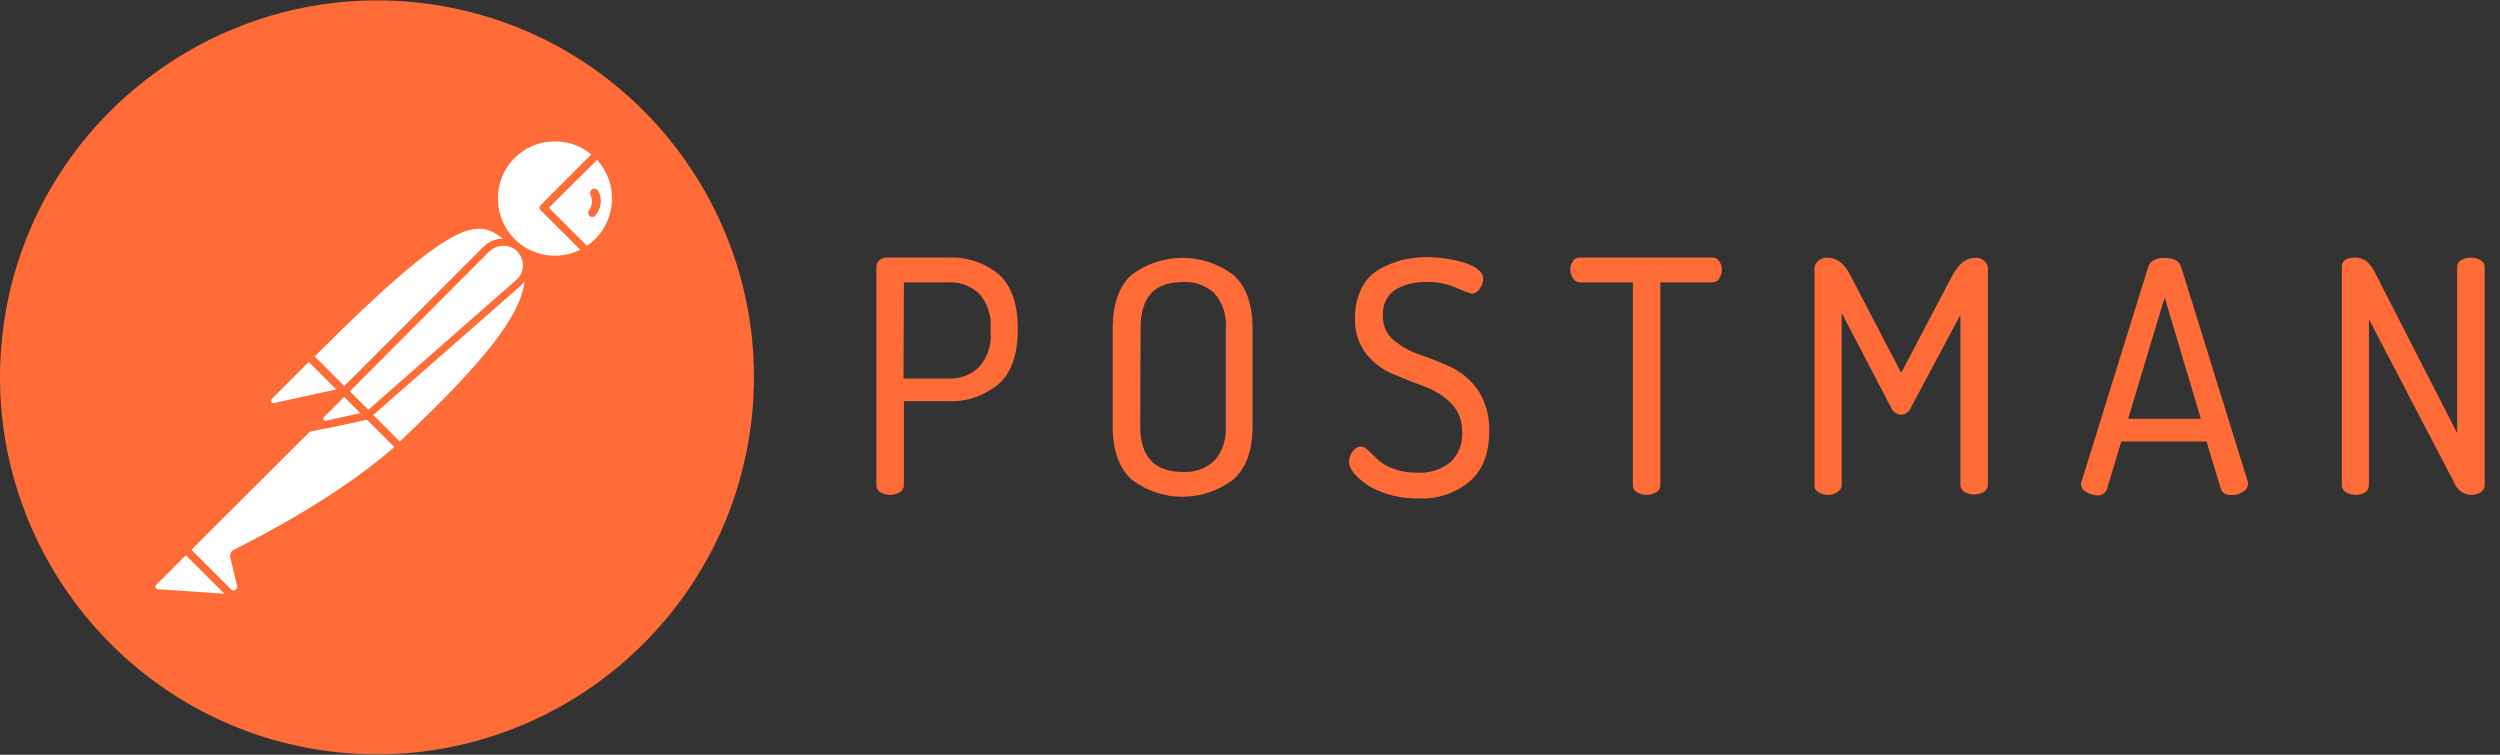 <svg width="159" height="48" viewBox="0 0 159 48" fill="none" xmlns="http://www.w3.org/2000/svg">
<rect x="0" y="0" width="159" height="48" fill="#333333" stroke="none"/>
<g clip-path="url(#clip0_12322_29071)">
<path d="M90.713 16.354C91.552 16.354 92.367 16.474 93.158 16.713C93.925 16.977 94.332 17.312 94.332 17.72C94.332 17.936 94.26 18.151 94.117 18.343C94.021 18.535 93.805 18.679 93.589 18.679C93.278 18.583 92.966 18.463 92.654 18.319C92.055 18.056 91.408 17.912 90.737 17.936C90.041 17.912 89.322 18.08 88.723 18.439C88.195 18.799 87.908 19.422 87.956 20.069C87.932 20.669 88.171 21.244 88.627 21.627C89.13 22.035 89.706 22.37 90.329 22.562C91 22.802 91.671 23.066 92.343 23.377C93.014 23.713 93.589 24.216 94.021 24.84C94.5 25.607 94.74 26.494 94.716 27.404C94.716 28.819 94.308 29.898 93.469 30.617C92.558 31.384 91.384 31.767 90.185 31.695C89.106 31.719 88.028 31.456 87.093 30.928C86.23 30.353 85.798 29.85 85.798 29.346C85.798 29.107 85.894 28.891 86.038 28.699C86.158 28.531 86.326 28.411 86.541 28.387C86.733 28.411 86.901 28.507 87.021 28.651C87.213 28.819 87.404 29.011 87.62 29.226C87.908 29.49 88.243 29.682 88.603 29.802C89.082 29.993 89.61 30.065 90.113 30.065C90.88 30.113 91.623 29.874 92.223 29.418C92.75 28.939 93.038 28.22 92.99 27.5C93.014 26.805 92.774 26.158 92.295 25.655C91.815 25.175 91.24 24.816 90.593 24.576C89.921 24.336 89.274 24.073 88.579 23.785C87.908 23.497 87.332 23.066 86.877 22.49C86.398 21.843 86.134 21.052 86.182 20.237C86.158 19.59 86.302 18.943 86.589 18.343C86.829 17.84 87.213 17.432 87.692 17.145C88.148 16.881 88.627 16.689 89.13 16.545C89.658 16.426 90.185 16.354 90.713 16.354ZM78.439 17.48C79.254 18.199 79.662 19.35 79.662 20.884V27.093C79.662 28.651 79.254 29.778 78.439 30.497C76.521 31.959 73.885 31.959 71.967 30.497C71.176 29.778 70.768 28.651 70.768 27.093V20.884C70.768 19.326 71.176 18.199 71.967 17.48C73.885 16.042 76.521 16.042 78.439 17.48ZM137.673 16.402C138.248 16.402 138.608 16.593 138.728 17.001L142.97 30.665V30.785C142.97 31 142.827 31.192 142.635 31.288C142.419 31.432 142.155 31.504 141.868 31.48C141.604 31.504 141.34 31.36 141.245 31.096L140.334 28.076H134.916L134.005 31.096C133.933 31.36 133.646 31.528 133.382 31.504C133.142 31.504 132.902 31.432 132.687 31.288C132.471 31.192 132.351 31 132.351 30.761C132.351 30.713 132.375 30.641 132.399 30.593L136.618 17.001C136.738 16.593 137.097 16.402 137.673 16.402ZM116.29 16.402C116.841 16.402 117.297 16.761 117.68 17.504L120.917 23.713L124.177 17.504C124.584 16.785 125.04 16.402 125.567 16.402C125.975 16.33 126.358 16.617 126.43 17.025C126.454 17.097 126.454 17.169 126.43 17.241V30.832C126.43 31.024 126.334 31.192 126.166 31.288C125.783 31.504 125.327 31.504 124.944 31.288C124.776 31.192 124.68 31.024 124.68 30.832V20.021L121.564 25.87C121.468 26.158 121.204 26.374 120.893 26.374C120.605 26.35 120.341 26.158 120.245 25.87L117.129 19.901V30.832C117.129 31.024 117.033 31.192 116.865 31.288C116.698 31.408 116.482 31.48 116.29 31.48C116.074 31.48 115.859 31.432 115.691 31.312C115.499 31.24 115.379 31.048 115.403 30.856V17.265C115.331 16.857 115.619 16.474 116.026 16.402C116.122 16.378 116.218 16.378 116.29 16.402ZM149.802 16.378C150.066 16.378 150.33 16.474 150.545 16.641C150.785 16.881 151.001 17.169 151.121 17.48L156.275 27.548V16.977C156.275 16.785 156.371 16.617 156.538 16.545C156.922 16.33 157.377 16.33 157.761 16.545C157.929 16.641 158.025 16.809 158.025 16.977V30.856C158.025 31.048 157.929 31.216 157.761 31.312C157.569 31.432 157.377 31.48 157.162 31.48C156.682 31.456 156.251 31.144 156.083 30.689L150.665 20.309V30.856C150.665 31.048 150.569 31.216 150.426 31.312C150.042 31.528 149.587 31.528 149.203 31.312C149.035 31.216 148.939 31.048 148.939 30.856V16.977C148.939 16.569 149.227 16.378 149.802 16.378ZM56.433 16.378H60.341C61.491 16.33 62.642 16.713 63.529 17.456C64.32 18.175 64.727 19.302 64.727 20.836V21.028C64.727 22.562 64.32 23.713 63.505 24.432C62.594 25.175 61.443 25.583 60.269 25.511H57.488V30.856C57.488 31.048 57.392 31.216 57.224 31.312C56.841 31.528 56.385 31.528 56.002 31.312C55.834 31.216 55.738 31.048 55.738 30.856V16.977C55.738 16.809 55.81 16.665 55.93 16.545C56.074 16.426 56.241 16.354 56.433 16.378ZM108.883 16.378C109.075 16.378 109.243 16.45 109.338 16.617C109.458 16.761 109.506 16.953 109.506 17.145C109.506 17.337 109.458 17.552 109.338 17.72C109.243 17.888 109.075 17.96 108.883 17.96H105.599V30.856C105.599 31.048 105.503 31.216 105.335 31.312C104.952 31.528 104.496 31.528 104.113 31.312C103.945 31.216 103.849 31.048 103.849 30.856V17.96H100.517C100.325 17.96 100.157 17.888 100.061 17.72C99.942 17.552 99.87 17.36 99.87 17.145C99.87 16.953 99.918 16.761 100.037 16.617C100.133 16.45 100.301 16.378 100.493 16.378H108.883ZM75.227 17.936C73.429 17.936 72.542 18.895 72.542 20.86L72.518 27.093C72.518 29.035 73.405 30.017 75.227 30.017C75.97 30.065 76.689 29.802 77.24 29.298C77.768 28.699 78.008 27.908 77.96 27.093V20.86C78.032 20.069 77.768 19.278 77.24 18.655C76.689 18.151 75.97 17.888 75.227 17.936ZM137.673 18.919L135.348 26.637H139.974L137.673 18.919ZM60.269 17.96H57.488L57.464 24.073H60.269C61.012 24.12 61.755 23.857 62.282 23.329C62.81 22.73 63.073 21.939 63.001 21.124V20.884C63.073 20.093 62.81 19.302 62.282 18.679C61.731 18.175 61.012 17.912 60.269 17.96Z" fill="#FF6C37"/>
<path d="M47.756 27.045C49.434 13.909 40.157 1.899 27.044 0.221C13.932 -1.457 1.874 7.82 0.196 20.932C-1.482 34.045 7.795 46.078 20.907 47.78C34.044 49.458 46.054 40.181 47.756 27.045Z" fill="#FF6C37"/>
<path d="M32.63 15.419L22.514 25.535L19.661 22.682C29.609 12.734 30.592 13.597 32.63 15.419Z" fill="white"/>
<path d="M22.514 25.774C22.442 25.774 22.394 25.75 22.346 25.703L19.469 22.85C19.373 22.754 19.373 22.61 19.469 22.514C29.585 12.398 30.64 13.357 32.773 15.275C32.821 15.323 32.845 15.371 32.845 15.443C32.845 15.515 32.821 15.562 32.773 15.611L22.657 25.703C22.633 25.75 22.561 25.774 22.514 25.774ZM19.997 22.682L22.514 25.199L32.27 15.443C30.496 13.861 29.297 13.381 19.997 22.682Z" fill="#FF6C37"/>
<path d="M25.414 28.435L22.657 25.679L32.773 15.563C35.482 18.295 31.431 22.73 25.414 28.435Z" fill="white"/>
<path d="M25.414 28.675C25.342 28.675 25.294 28.651 25.246 28.603L22.49 25.846C22.442 25.798 22.442 25.75 22.442 25.679C22.442 25.607 22.466 25.559 22.514 25.511L32.63 15.395C32.725 15.299 32.869 15.299 32.965 15.395C33.588 15.97 33.924 16.785 33.9 17.624C33.852 20.285 30.832 23.665 25.606 28.603C25.534 28.651 25.462 28.675 25.414 28.675ZM22.993 25.679C24.527 27.237 25.174 27.86 25.414 28.1C29.441 24.264 33.349 20.333 33.373 17.624C33.397 17.001 33.157 16.378 32.749 15.898L22.993 25.679Z" fill="#FF6C37"/>
<path d="M19.709 22.754L21.747 24.792C21.794 24.84 21.794 24.887 21.747 24.935C21.723 24.959 21.723 24.959 21.698 24.959L17.48 25.87C17.264 25.894 17.072 25.75 17.024 25.535C17 25.415 17.048 25.295 17.12 25.223L19.565 22.778C19.613 22.73 19.685 22.706 19.709 22.754Z" fill="white"/>
<path d="M17.407 26.11C17.048 26.11 16.784 25.822 16.784 25.463C16.784 25.295 16.856 25.127 16.976 25.007L19.421 22.562C19.565 22.442 19.757 22.442 19.901 22.562L21.938 24.6C22.082 24.72 22.082 24.936 21.938 25.079C21.89 25.127 21.842 25.151 21.77 25.175L17.551 26.086C17.503 26.086 17.455 26.11 17.407 26.11ZM19.637 23.018L17.288 25.367C17.24 25.415 17.216 25.487 17.264 25.559C17.288 25.631 17.36 25.655 17.431 25.631L21.387 24.768L19.637 23.018Z" fill="#FF6C37"/>
<path d="M37.975 9.809C36.441 8.323 33.972 8.371 32.486 9.929C30.999 11.487 31.047 13.932 32.605 15.419C33.876 16.641 35.794 16.857 37.304 15.946L34.571 13.213L37.975 9.809Z" fill="white"/>
<path d="M35.29 16.737C33.013 16.737 31.167 14.891 31.167 12.614C31.167 10.337 33.013 8.491 35.29 8.491C36.345 8.491 37.376 8.898 38.143 9.642C38.191 9.69 38.215 9.737 38.215 9.809C38.215 9.881 38.191 9.929 38.143 9.977L34.907 13.213L37.448 15.754C37.544 15.85 37.544 15.994 37.448 16.09C37.424 16.114 37.424 16.114 37.4 16.138C36.777 16.521 36.033 16.737 35.29 16.737ZM35.29 8.994C33.277 8.994 31.647 10.624 31.671 12.638C31.671 14.652 33.301 16.282 35.314 16.258C35.866 16.258 36.417 16.138 36.92 15.874L34.403 13.381C34.355 13.333 34.331 13.285 34.331 13.213C34.331 13.141 34.355 13.094 34.403 13.046L37.616 9.833C36.968 9.282 36.153 8.994 35.29 8.994Z" fill="#FF6C37"/>
<path d="M38.047 9.881L37.999 9.833L34.571 13.213L37.28 15.922C37.544 15.754 37.807 15.563 38.023 15.347C39.557 13.837 39.557 11.392 38.047 9.881Z" fill="white"/>
<path d="M37.304 16.186C37.232 16.186 37.184 16.162 37.136 16.114L34.404 13.381C34.355 13.333 34.331 13.285 34.331 13.213C34.331 13.142 34.355 13.094 34.404 13.046L37.807 9.642C37.903 9.546 38.047 9.546 38.143 9.642L38.215 9.69C39.821 11.296 39.821 13.885 38.239 15.515C37.999 15.754 37.736 15.97 37.448 16.138C37.376 16.162 37.328 16.186 37.304 16.186ZM34.907 13.213L37.328 15.634C37.52 15.515 37.712 15.347 37.855 15.203C39.222 13.837 39.294 11.607 37.975 10.169L34.907 13.213Z" fill="#FF6C37"/>
<path d="M33.037 15.85C32.462 15.275 31.527 15.275 30.952 15.85L21.914 24.887L23.424 26.398L32.989 18.008C33.612 17.48 33.66 16.545 33.133 15.922C33.085 15.898 33.061 15.874 33.037 15.85Z" fill="white"/>
<path d="M23.401 26.637C23.329 26.637 23.281 26.613 23.233 26.566L21.723 25.055C21.627 24.959 21.627 24.816 21.723 24.72L30.76 15.682C31.431 15.011 32.51 15.011 33.181 15.682C33.852 16.354 33.852 17.432 33.181 18.104C33.157 18.128 33.133 18.151 33.109 18.175L23.544 26.566C23.52 26.613 23.473 26.637 23.401 26.637ZM22.25 24.888L23.424 26.062L32.821 17.816C33.349 17.384 33.397 16.593 32.965 16.066C32.534 15.539 31.743 15.491 31.215 15.922C31.191 15.946 31.167 15.97 31.119 15.994L22.25 24.888Z" fill="#FF6C37"/>
<path d="M14.986 35.171C14.89 35.219 14.842 35.315 14.867 35.411L15.274 37.137C15.37 37.377 15.226 37.664 14.962 37.736C14.771 37.808 14.555 37.736 14.435 37.593L11.798 34.98L20.404 26.374L23.376 26.422L25.39 28.435C24.91 28.843 22.01 31.648 14.986 35.171Z" fill="white"/>
<path d="M14.795 37.976C14.603 37.976 14.411 37.904 14.291 37.76L11.678 35.147C11.63 35.099 11.606 35.051 11.606 34.98C11.606 34.908 11.63 34.86 11.678 34.812L20.284 26.206C20.332 26.158 20.404 26.134 20.452 26.134L23.424 26.182C23.496 26.182 23.544 26.206 23.592 26.254L25.606 28.267C25.654 28.315 25.678 28.387 25.678 28.459C25.678 28.531 25.654 28.579 25.582 28.627L25.414 28.771C22.873 31 19.421 33.23 15.13 35.363L15.538 37.065C15.61 37.377 15.466 37.712 15.178 37.88C15.034 37.952 14.915 37.976 14.795 37.976ZM12.158 34.98L14.627 37.425C14.699 37.544 14.843 37.592 14.963 37.52C15.082 37.449 15.13 37.305 15.058 37.185L14.651 35.459C14.603 35.243 14.699 35.051 14.89 34.956C19.134 32.822 22.561 30.617 25.078 28.435L23.305 26.661L20.548 26.613L12.158 34.98Z" fill="#FF6C37"/>
<path d="M9.761 37.041L11.822 34.98L14.89 38.048L10 37.712C9.785 37.688 9.641 37.496 9.665 37.281C9.665 37.185 9.689 37.089 9.761 37.041Z" fill="white"/>
<path d="M14.89 38.264L9.976 37.928C9.617 37.904 9.377 37.592 9.401 37.233C9.425 37.089 9.473 36.945 9.593 36.849L11.654 34.788C11.75 34.692 11.894 34.692 11.99 34.788L15.058 37.856C15.13 37.928 15.154 38.024 15.106 38.12C15.058 38.216 14.986 38.264 14.89 38.264ZM11.822 35.315L9.928 37.209C9.857 37.257 9.857 37.377 9.928 37.425C9.952 37.449 9.976 37.472 10.024 37.472L14.267 37.76L11.822 35.315Z" fill="#FF6C37"/>
<path d="M19.565 27.476C19.421 27.476 19.325 27.357 19.325 27.237C19.325 27.165 19.349 27.117 19.397 27.069L21.722 24.744C21.818 24.648 21.962 24.648 22.058 24.744L23.568 26.254C23.64 26.326 23.664 26.398 23.64 26.494C23.616 26.566 23.544 26.637 23.448 26.661L19.613 27.476C19.589 27.476 19.565 27.476 19.565 27.476ZM21.89 25.247L20.308 26.829L22.897 26.278L21.89 25.247Z" fill="#FF6C37"/>
<path d="M23.377 26.422L20.74 26.997C20.548 27.045 20.356 26.925 20.308 26.733C20.284 26.613 20.308 26.494 20.404 26.398L21.866 24.935L23.377 26.422Z" fill="white"/>
<path d="M20.692 27.237C20.356 27.237 20.092 26.973 20.092 26.637C20.092 26.47 20.164 26.326 20.26 26.206L21.722 24.744C21.818 24.648 21.962 24.648 22.058 24.744L23.568 26.254C23.64 26.326 23.664 26.398 23.64 26.494C23.616 26.566 23.544 26.637 23.448 26.661L20.811 27.237C20.764 27.237 20.715 27.237 20.692 27.237ZM21.89 25.247L20.596 26.541C20.548 26.59 20.548 26.637 20.572 26.685C20.596 26.733 20.644 26.757 20.715 26.757L22.921 26.278L21.89 25.247Z" fill="#FF6C37"/>
<path d="M38.071 12.183C38.023 12.039 37.855 11.967 37.711 12.015C37.568 12.063 37.496 12.23 37.544 12.374C37.544 12.398 37.568 12.422 37.568 12.446C37.711 12.734 37.663 13.094 37.472 13.357C37.376 13.477 37.4 13.645 37.496 13.741C37.615 13.837 37.783 13.813 37.879 13.693C38.239 13.237 38.311 12.662 38.071 12.183Z" fill="#FF6C37"/>
</g>
<defs>
<clipPath id="clip0_12322_29071">
<rect width="158.025" height="48" fill="white"/>
</clipPath>
</defs>
</svg>
